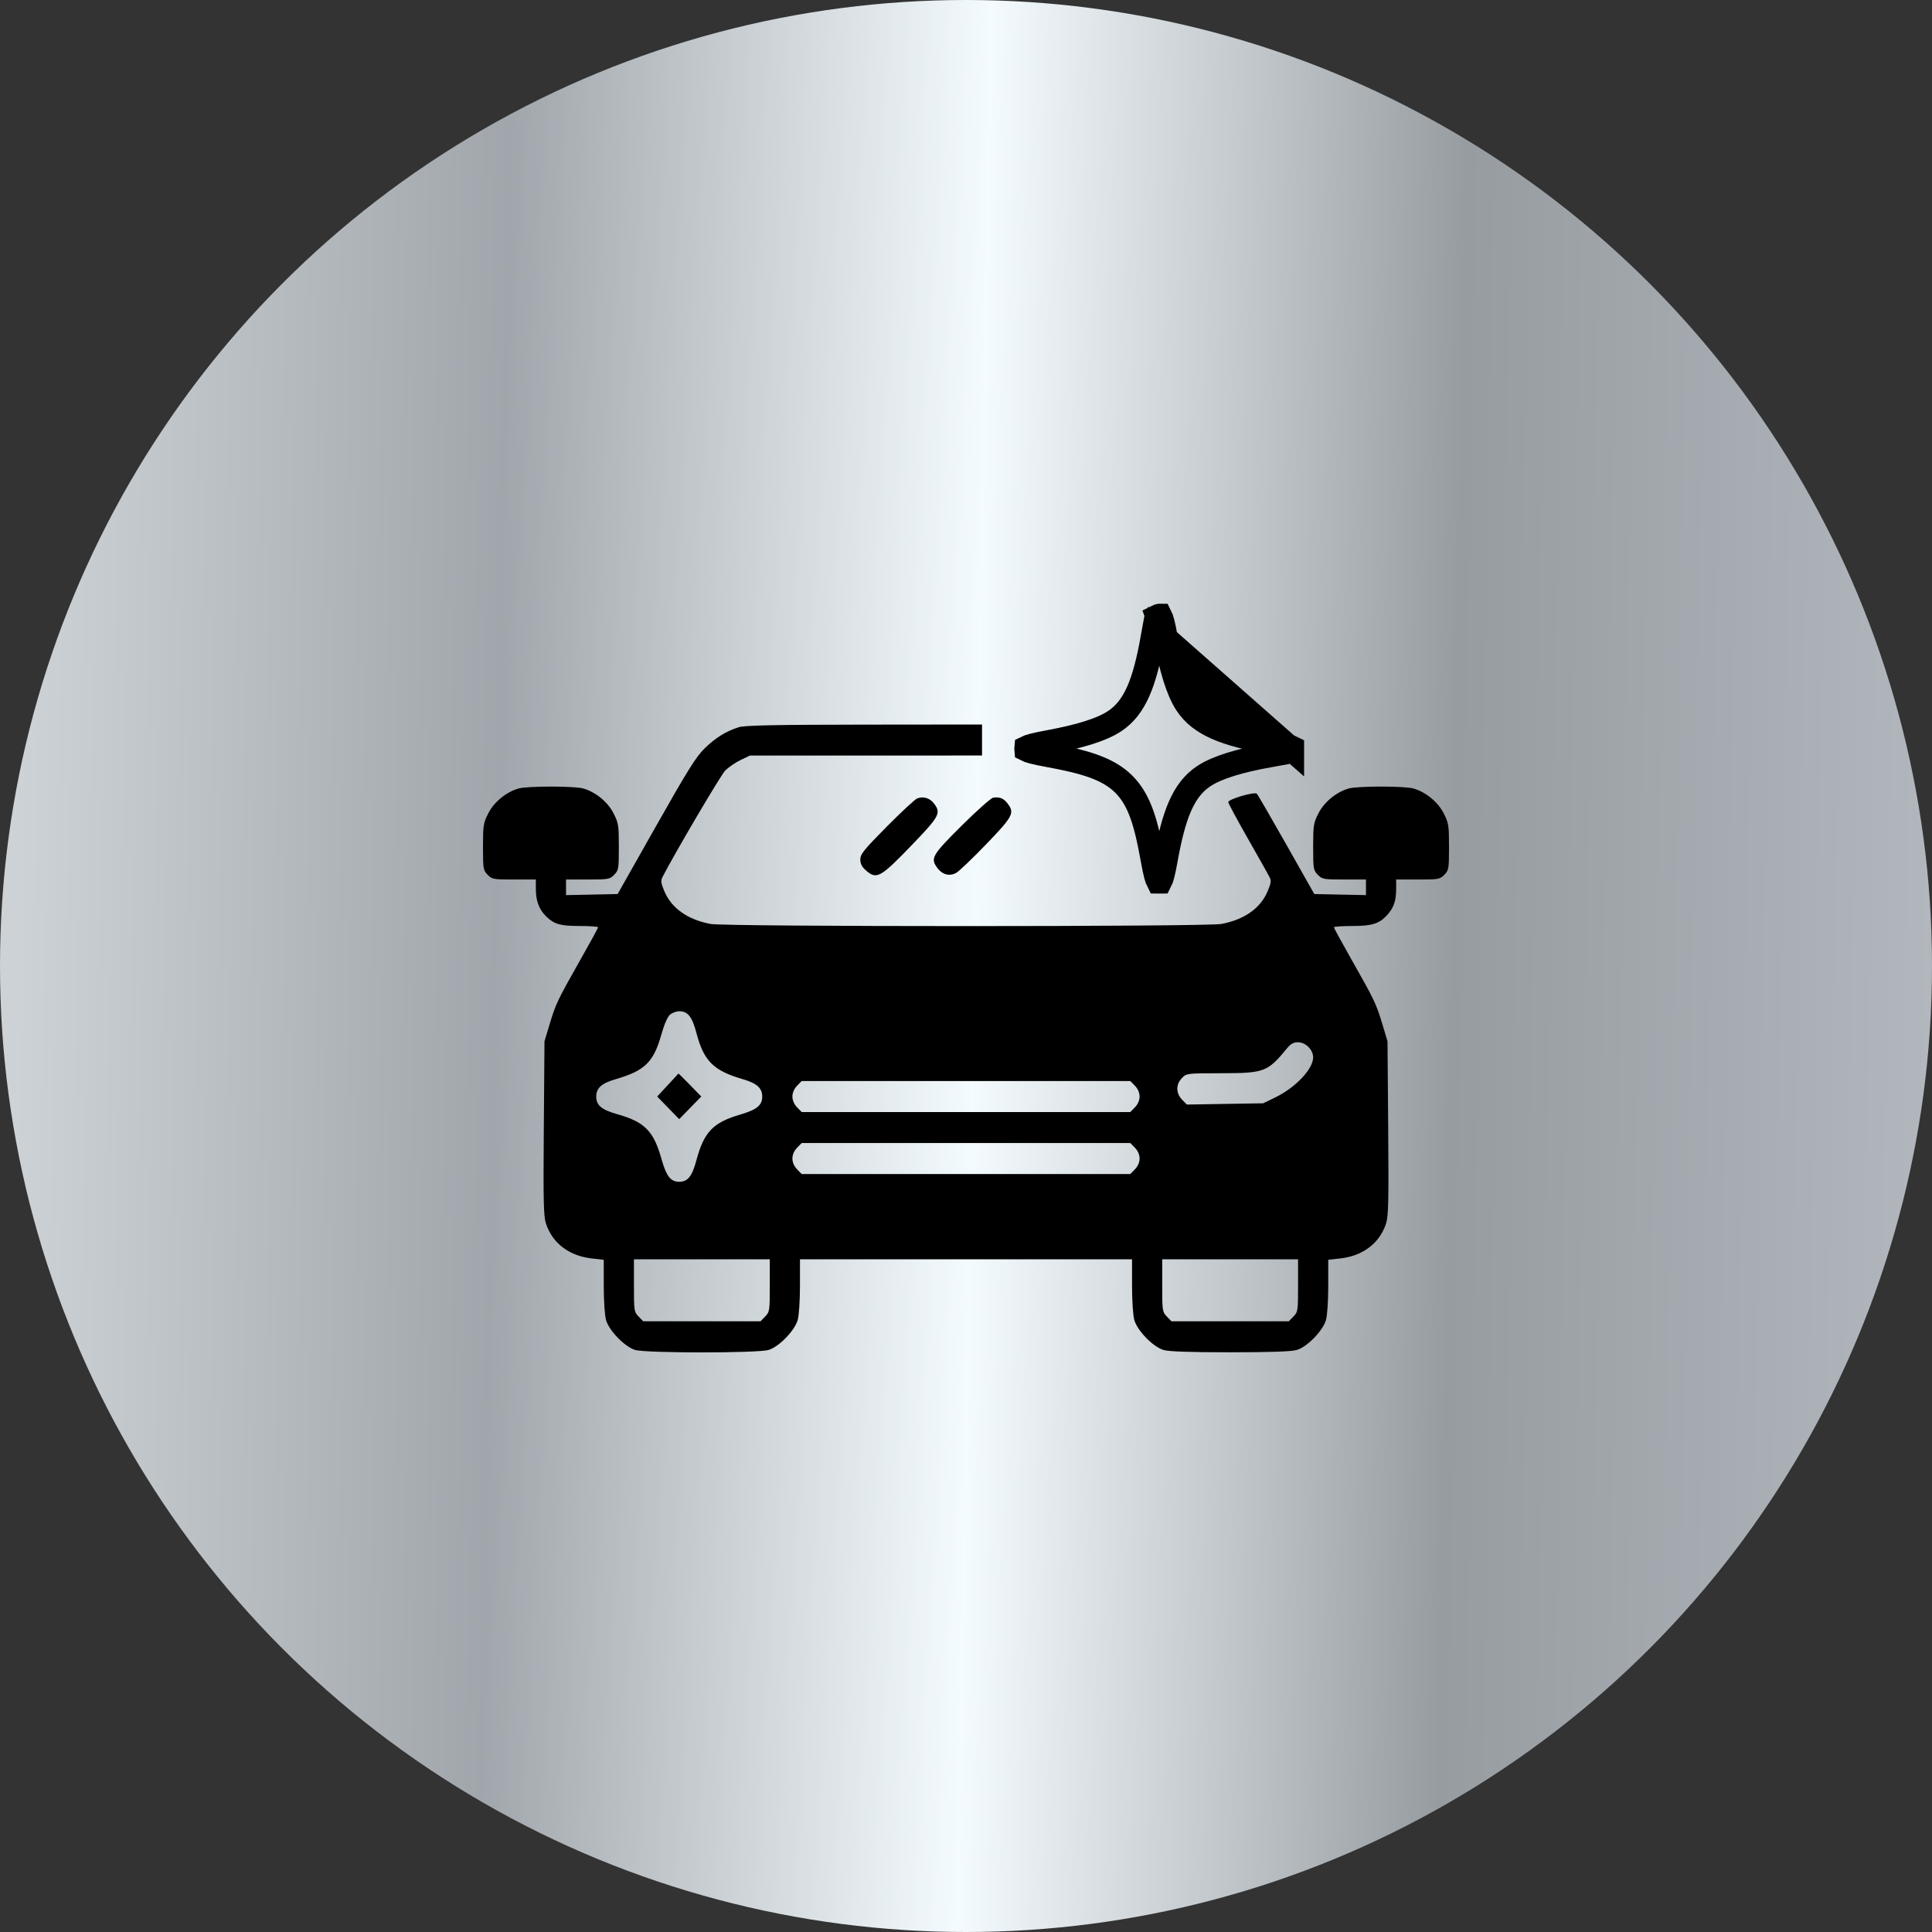 <svg xmlns="http://www.w3.org/2000/svg" width="80" height="80" viewBox="0 0 80 80" fill="none"><rect x="0" y="0" width="80" height="80" fill="#333333" stroke="none"/><circle cx="40" cy="40" r="40" fill="url(#paint0_linear_123_1609)"></circle><path fill-rule="evenodd" clip-rule="evenodd" d="M30.586 30.113C30.049 30.287 29.634 30.545 29.184 30.982C28.823 31.333 28.481 31.88 27.163 34.212L25.575 37.02L24.506 37.043L23.438 37.065V36.742V36.419H24.34C25.193 36.419 25.252 36.408 25.433 36.222C25.615 36.035 25.625 35.977 25.625 35.068C25.625 34.177 25.61 34.08 25.407 33.68C25.17 33.211 24.665 32.796 24.154 32.65C23.782 32.544 21.843 32.544 21.471 32.65C20.96 32.796 20.455 33.211 20.218 33.68C20.015 34.08 20 34.177 20 35.068C20 35.977 20.01 36.035 20.192 36.222C20.373 36.408 20.432 36.419 21.285 36.419H22.188V36.822C22.188 37.31 22.327 37.669 22.627 37.958C22.957 38.275 23.209 38.344 24.029 38.344C24.434 38.344 24.766 38.368 24.766 38.397C24.766 38.425 24.436 39.03 24.033 39.74C23.088 41.407 23.012 41.566 22.759 42.41L22.546 43.118L22.518 46.715C22.494 49.779 22.508 50.366 22.609 50.671C22.879 51.484 23.569 52.006 24.512 52.111L25 52.165V53.248C25 53.865 25.041 54.474 25.095 54.662C25.222 55.103 25.869 55.768 26.298 55.898C26.747 56.034 31.378 56.034 31.827 55.898C32.256 55.768 32.903 55.103 33.03 54.662C33.084 54.474 33.125 53.862 33.125 53.238V52.144H40H46.875V53.238C46.875 53.862 46.916 54.474 46.97 54.662C47.097 55.103 47.744 55.768 48.173 55.898C48.395 55.965 49.248 55.995 50.938 55.995C52.627 55.995 53.48 55.965 53.702 55.898C54.131 55.768 54.778 55.103 54.905 54.662C54.959 54.474 55 53.865 55 53.248V52.165L55.488 52.111C56.431 52.006 57.121 51.484 57.391 50.671C57.492 50.366 57.506 49.779 57.482 46.715L57.454 43.118L57.242 42.41C56.987 41.566 56.912 41.407 55.967 39.74C55.564 39.03 55.234 38.425 55.234 38.397C55.234 38.368 55.569 38.344 55.979 38.344C56.807 38.344 57.111 38.25 57.436 37.893C57.711 37.591 57.812 37.3 57.812 36.815V36.419H58.715C59.568 36.419 59.627 36.408 59.808 36.222C59.99 36.035 60 35.977 60 35.068C60 34.177 59.985 34.08 59.782 33.68C59.545 33.211 59.04 32.796 58.529 32.65C58.157 32.544 56.218 32.544 55.846 32.65C55.335 32.796 54.83 33.211 54.593 33.68C54.39 34.08 54.375 34.177 54.375 35.068C54.375 35.977 54.385 36.035 54.567 36.222C54.748 36.408 54.807 36.419 55.66 36.419H56.562V36.742V37.065L55.492 37.043L54.422 37.02L53.271 34.984C52.638 33.864 52.086 32.912 52.043 32.868C51.949 32.772 50.859 33.091 50.859 33.215C50.859 33.26 51.223 33.936 51.668 34.717C52.113 35.498 52.519 36.219 52.569 36.318C52.645 36.466 52.631 36.569 52.493 36.899C52.197 37.606 51.532 38.078 50.576 38.259C49.953 38.377 30.047 38.377 29.424 38.259C28.468 38.078 27.803 37.606 27.507 36.899C27.369 36.569 27.355 36.466 27.431 36.318C27.936 35.335 29.839 32.104 30.027 31.91C30.161 31.773 30.447 31.576 30.662 31.473L31.055 31.285L35.859 31.285L40.664 31.284V30.642V30L35.781 30.005C32.066 30.009 30.824 30.035 30.586 30.113ZM37.981 33.06C37.888 33.095 37.32 33.622 36.718 34.23C35.767 35.191 35.623 35.369 35.624 35.589C35.625 35.773 35.691 35.9 35.865 36.05C36.304 36.429 36.459 36.341 37.793 34.954C38.903 33.8 38.975 33.663 38.674 33.27C38.501 33.044 38.234 32.964 37.981 33.06ZM41.123 33.031C41.032 33.045 40.443 33.57 39.813 34.196C38.58 35.423 38.511 35.545 38.827 35.958C39.028 36.221 39.319 36.292 39.59 36.146C39.708 36.083 40.27 35.546 40.84 34.954C41.95 33.8 42.022 33.663 41.721 33.27C41.556 33.054 41.389 32.988 41.123 33.031ZM27.743 42.015C27.642 42.101 27.503 42.419 27.387 42.831C27.066 43.978 26.704 44.334 25.508 44.682C24.911 44.855 24.688 45.052 24.688 45.405C24.688 45.766 24.909 45.953 25.547 46.133C26.695 46.455 27.064 46.828 27.39 47.989C27.593 48.708 27.769 48.935 28.125 48.935C28.477 48.935 28.659 48.708 28.834 48.052C29.148 46.875 29.52 46.484 30.648 46.153C31.341 45.949 31.562 45.768 31.562 45.405C31.562 45.052 31.339 44.855 30.742 44.682C29.544 44.333 29.143 43.933 28.841 42.785C28.661 42.1 28.483 41.874 28.125 41.874C28.006 41.874 27.834 41.938 27.743 42.015ZM53.292 43.409C52.486 44.389 52.358 44.438 50.563 44.44C49.151 44.442 49.131 44.444 48.942 44.639C48.686 44.902 48.688 45.268 48.947 45.535L49.145 45.737L50.725 45.711L52.305 45.685L52.816 45.437C53.649 45.031 54.375 44.262 54.375 43.784C54.375 43.468 54.063 43.158 53.745 43.158C53.564 43.158 53.442 43.226 53.292 43.409ZM27.649 44.934L27.212 45.404L27.668 45.873L28.125 46.342L28.581 45.873L29.038 45.405L28.569 44.923C28.311 44.658 28.097 44.447 28.093 44.454C28.089 44.46 27.889 44.676 27.649 44.934ZM33.004 44.96C32.883 45.084 32.812 45.248 32.812 45.405C32.812 45.561 32.883 45.725 33.004 45.85L33.196 46.047H40H46.804L46.996 45.85C47.117 45.725 47.188 45.561 47.188 45.405C47.188 45.248 47.117 45.084 46.996 44.96L46.804 44.763H40H33.196L33.004 44.96ZM33.004 47.527C32.883 47.651 32.812 47.816 32.812 47.972C32.812 48.129 32.883 48.293 33.004 48.417L33.196 48.614H40H46.804L46.996 48.417C47.117 48.293 47.188 48.129 47.188 47.972C47.188 47.816 47.117 47.651 46.996 47.527L46.804 47.33H40H33.196L33.004 47.527ZM26.25 53.231C26.25 54.278 26.257 54.325 26.442 54.515L26.634 54.712H29.062H31.491L31.683 54.515C31.868 54.325 31.875 54.278 31.875 53.231V52.144H29.062H26.25V53.231ZM48.125 53.231C48.125 54.278 48.132 54.325 48.317 54.515L48.508 54.712H50.938H53.367L53.558 54.515C53.743 54.325 53.75 54.278 53.75 53.231V52.144H50.938H48.125V53.231Z" fill="black"></path><path d="M47.727 26.436L47.727 26.436C47.399 28.25 47.01 29.295 46.152 29.863C45.605 30.225 44.667 30.503 43.435 30.73L43.435 30.73C43.148 30.783 42.935 30.827 42.773 30.869C42.626 30.907 42.545 30.938 42.501 30.96C42.5 30.97 42.5 30.984 42.5 31C42.5 31.017 42.5 31.03 42.501 31.04C42.542 31.061 42.62 31.092 42.76 31.129C42.915 31.17 43.12 31.212 43.395 31.263C44.848 31.531 45.856 31.798 46.53 32.467C47.207 33.138 47.469 34.135 47.727 35.564C47.778 35.849 47.821 36.063 47.863 36.224C47.902 36.374 47.933 36.455 47.956 36.499C47.967 36.499 47.981 36.5 48 36.5C48.019 36.5 48.033 36.499 48.044 36.499C48.067 36.455 48.098 36.374 48.137 36.224C48.179 36.063 48.222 35.849 48.273 35.564C48.601 33.751 48.99 32.705 49.848 32.137C50.399 31.772 51.34 31.494 52.564 31.273L47.727 26.436ZM47.727 26.436C47.806 25.998 47.857 25.756 47.901 25.611M47.727 26.436L47.901 25.611M47.901 25.611C47.914 25.568 47.925 25.541 47.931 25.526M47.901 25.611L47.931 25.526M47.931 25.526C47.941 25.521 47.951 25.517 47.963 25.512C47.979 25.507 47.992 25.503 48.002 25.501C48.004 25.5 48.006 25.5 48.007 25.5C48.022 25.5 48.035 25.501 48.044 25.501C48.067 25.545 48.098 25.626 48.137 25.776C48.179 25.937 48.222 26.151 48.273 26.436L47.931 25.526ZM53.499 31.044C53.499 31.033 53.5 31.019 53.5 31C53.5 30.981 53.499 30.967 53.499 30.956C53.455 30.933 53.374 30.902 53.224 30.863C53.063 30.821 52.849 30.778 52.564 30.727C50.751 30.399 49.705 30.01 49.137 29.152C48.772 28.601 48.494 27.66 48.273 26.436L53.499 31.044ZM53.499 31.044C53.455 31.067 53.374 31.098 53.224 31.137C53.063 31.179 52.849 31.222 52.564 31.273L53.499 31.044ZM47.941 25.507C47.941 25.507 47.94 25.508 47.939 25.51C47.94 25.508 47.941 25.507 47.941 25.507Z" stroke="black"></path><defs><linearGradient id="paint0_linear_123_1609" x1="0.708" y1="40" x2="79.975" y2="41.404" gradientUnits="userSpaceOnUse"><stop stop-color="#CDD2D6"></stop><stop offset="0.25" stop-color="#A0A6AB"></stop><stop offset="0.5" stop-color="#F4FBFE"></stop><stop offset="0.75" stop-color="#979CA1"></stop><stop offset="1" stop-color="#B1B7BD"></stop></linearGradient></defs></svg>